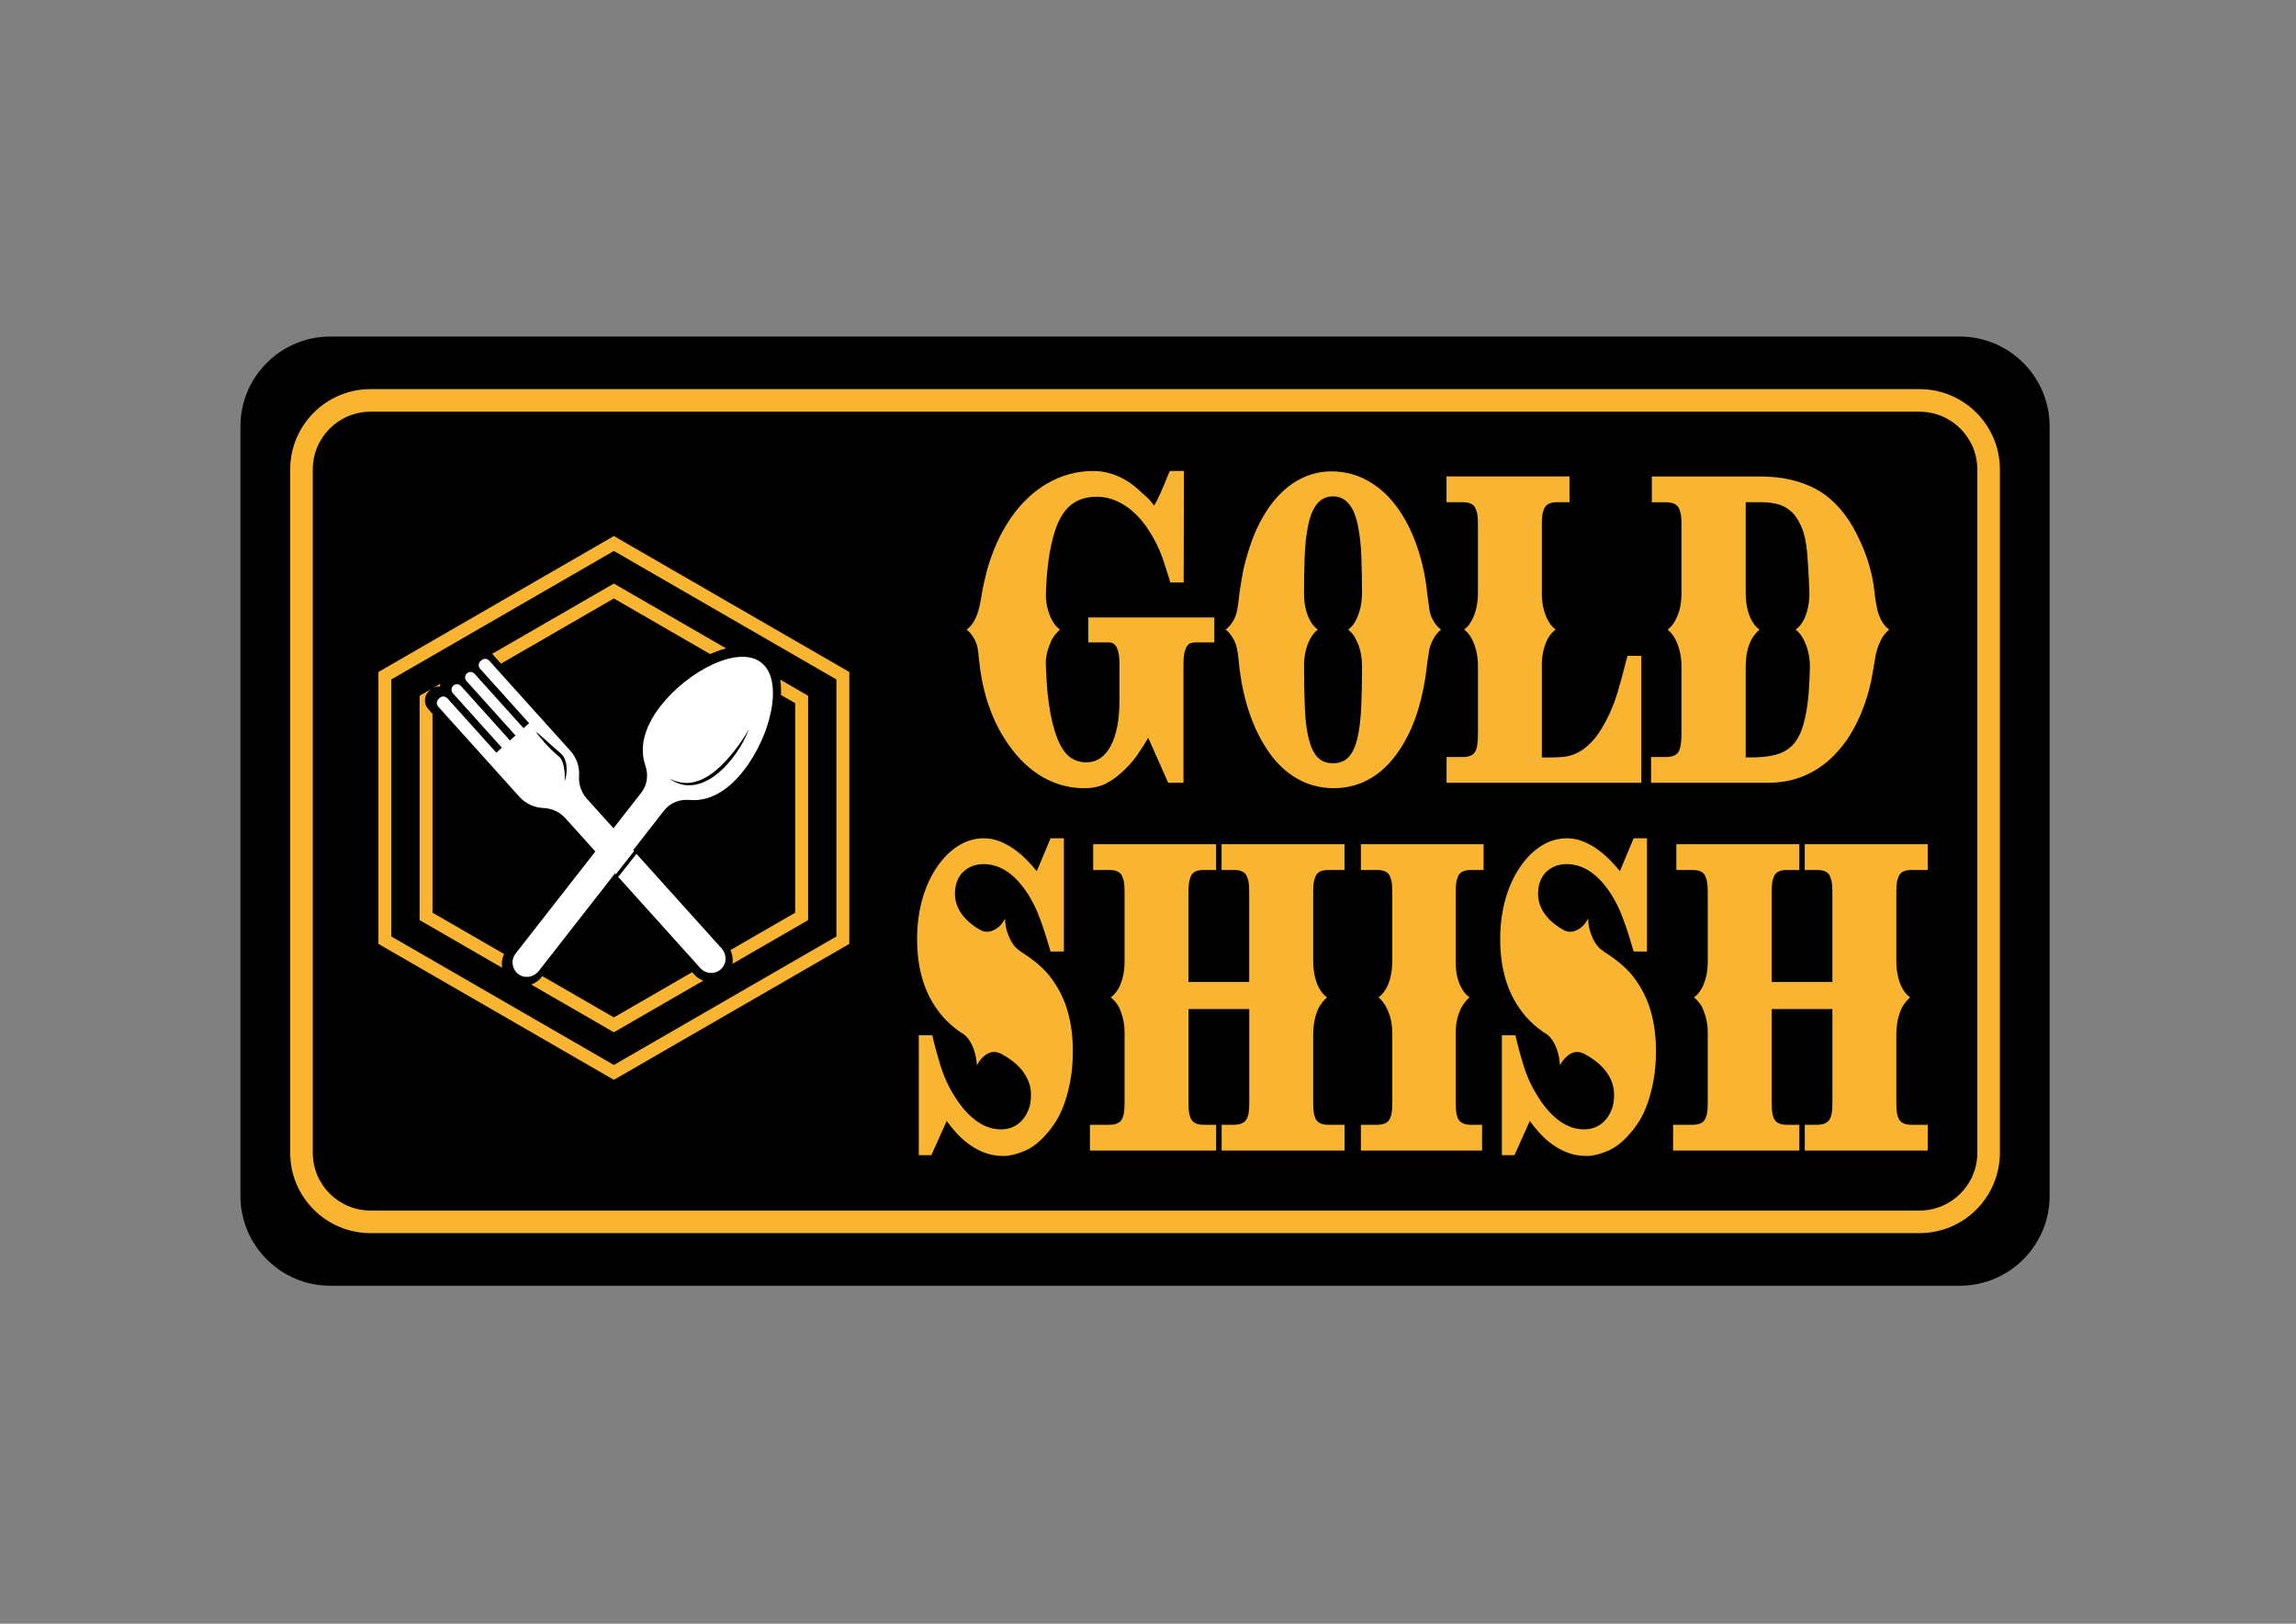 <?xml version="1.0" encoding="utf-8"?>
<!-- Generator: Adobe Illustrator 24.3.0, SVG Export Plug-In . SVG Version: 6.00 Build 0)  -->
<svg version="1.0" id="katman_1" xmlns="http://www.w3.org/2000/svg" xmlns:xlink="http://www.w3.org/1999/xlink" x="0px" y="0px"
	 viewBox="0 0 841.89 595.28" style="enable-background:new 0 0 841.89 595.28;" xml:space="preserve">
<rect x="0" y="0" width="841.89" height="595.28" fill="#808080" stroke="none"/>
<style type="text/css">
	.st0{fill:#F9B532;}
	.st1{fill:#FFFFFF;}
</style>
<path d="M718.57,471.37H121.14c-18.22,0-32.98-14.77-32.98-32.98V156.36c0-18.22,14.77-32.98,32.98-32.98h597.43
	c18.22,0,32.98,14.77,32.98,32.98v282.03C751.56,456.6,736.79,471.37,718.57,471.37z"/>
<g>
	<g>
		<path class="st0" d="M421.04,270.51c-1.1,1.83-2.31,3.74-3.64,5.72c-1.32,1.98-2.87,3.84-4.65,5.57
			c-2.45,2.44-4.83,4.25-7.13,5.42c-2.3,1.17-4.98,1.75-8.05,1.75c-5.34,0-10.35-1.32-15.04-3.97c-4.69-2.64-8.88-6.56-12.56-11.75
			c-5.64-7.94-9.2-17.5-10.67-28.69v-0.15c-0.25-1.83-0.45-3.59-0.6-5.27c-0.15-1.68-0.57-3.18-1.24-4.5
			c-0.43-0.81-0.87-1.53-1.33-2.14c-0.46-0.61-1.03-1.17-1.7-1.68c1.16-0.81,2.18-2.03,3.04-3.66c0.55-1.12,0.98-2.21,1.29-3.28
			c0.31-1.07,0.61-2.47,0.92-4.2c0.12-0.51,0.24-1.27,0.37-2.29c0.24-1.42,0.52-2.77,0.83-4.04c0.31-1.27,0.61-2.57,0.92-3.89
			c1.04-3.76,2.3-7.27,3.77-10.53c1.47-3.26,3.16-6.26,5.06-9c3.8-5.49,8.25-9.72,13.34-12.67c5.21-3.05,10.86-4.58,16.93-4.58
			c3,0,5.95,0.61,8.83,1.83c2.88,1.22,5.58,3,8.1,5.34c0.74,0.71,1.55,1.45,2.44,2.21c0.89,0.76,1.86,1.86,2.9,3.28
			c0.43-0.71,0.83-1.42,1.19-2.14c0.37-0.71,0.75-1.5,1.15-2.37c0.4-0.86,0.83-1.86,1.29-2.98c0.46-1.12,1-2.44,1.61-3.97l0.55-1.22
			h5.15l-0.09,40.9h-4.88l-0.46-1.53c-0.74-2.34-1.38-4.35-1.93-6.03c-0.55-1.68-1.12-3.18-1.7-4.5c-0.58-1.32-1.19-2.57-1.84-3.74
			c-0.64-1.17-1.4-2.42-2.25-3.74c-2.58-3.87-5.49-6.82-8.74-8.85c-3.25-2.03-6.56-3.05-9.94-3.05c-3.99,0-7.24,1.04-9.75,3.13
			c-2.52,2.09-4.48,5.42-5.89,10c-0.92,2.95-1.64,6.33-2.16,10.15c-0.52,3.82-0.84,7.81-0.97,11.98c-0.06,1.83,0.11,3.59,0.51,5.27
			c0.4,1.68,0.93,3.18,1.61,4.5c0.86,1.63,1.87,2.85,3.04,3.66c-1.17,1.02-2.18,2.28-3.04,3.8c-0.68,1.42-1.23,2.94-1.66,4.56
			c-0.43,1.62-0.58,3.4-0.46,5.33c0.24,7,0.81,12.76,1.7,17.27c0.89,4.51,1.98,8.09,3.27,10.73c1.29,2.64,2.76,4.46,4.42,5.48
			c1.66,1.02,3.43,1.52,5.34,1.52c3.86,0,6.87-2,9.02-6.01c2.15-4.01,3.22-9.61,3.22-16.81v-13.38c0-5.17-1.26-7.76-3.77-7.76h-7.64
			v-9.16h46.19v9.16h-7.08c-0.55,0-1.07,0.08-1.56,0.23c-0.49,0.15-0.94,0.51-1.33,1.07c-0.4,0.56-0.72,1.37-0.97,2.44
			c-0.24,1.07-0.37,2.52-0.37,4.35v43.35h-5.61L421.04,270.51z"/>
		<path class="st0" d="M525.37,227.16c0.86,1.63,1.87,2.85,3.04,3.66c-0.68,0.51-1.24,1.07-1.7,1.68c-0.46,0.61-0.9,1.32-1.33,2.14
			c-0.67,1.22-1.13,2.57-1.38,4.04c-0.25,1.48-0.49,3.18-0.74,5.11c-1.29,11.8-4.23,21.52-8.83,29.15
			c-3.13,5.29-6.84,9.29-11.13,11.98c-4.29,2.69-9.05,4.04-14.26,4.04c-5.4,0-10.34-1.45-14.81-4.35c-4.48-2.9-8.31-7.2-11.5-12.9
			c-2.33-4.07-4.23-8.7-5.7-13.89c-1.47-5.19-2.45-10.73-2.94-16.64c-0.12-1.22-0.31-2.39-0.55-3.51c-0.25-1.12-0.61-2.14-1.1-3.05
			c-0.43-0.81-0.87-1.53-1.33-2.14c-0.46-0.61-1.03-1.17-1.7-1.68c1.16-0.81,2.18-2.03,3.04-3.66c0.55-1.12,0.93-2.21,1.15-3.28
			c0.21-1.07,0.41-2.37,0.6-3.89c0.06-0.51,0.11-0.97,0.14-1.37c0.03-0.4,0.08-0.81,0.14-1.22c0.24-1.63,0.49-3.18,0.74-4.66
			c0.24-1.47,0.52-2.98,0.83-4.5c0.86-3.56,1.86-6.89,2.99-10c1.13-3.1,2.47-5.98,4-8.62c3-5.29,6.65-9.41,10.95-12.36
			c4.42-2.95,9.14-4.43,14.17-4.43c5.28,0,10.12,1.37,14.54,4.12c4.35,2.65,8.13,6.51,11.32,11.6c3.19,4.99,5.67,11.04,7.45,18.16
			c0.86,3.46,1.47,7.02,1.84,10.68l0.09,0.46v0.31c0.24,1.93,0.47,3.61,0.69,5.04C524.25,224.62,524.69,225.94,525.37,227.16z
			 M488.75,279.82c2.39,0,4.29-0.74,5.7-2.21c1.41-1.47,2.48-3.71,3.22-6.72c0.74-3,1.21-6.69,1.43-11.07
			c0.21-4.37,0.32-9.46,0.32-15.26c0-3.97-0.71-7.27-2.12-9.92c-0.37-0.81-0.8-1.53-1.29-2.14c-0.49-0.61-1.04-1.17-1.66-1.68
			c1.23-0.92,2.21-2.14,2.94-3.66c1.41-2.85,2.12-6.1,2.12-9.77c0-4.68-0.08-9.13-0.23-13.35c-0.15-4.22-0.57-7.96-1.24-11.22
			c-1.41-7.22-4.48-10.84-9.2-10.84c-4.66,0-7.7,3.61-9.11,10.84c-0.67,3.26-1.09,7-1.24,11.22c-0.15,4.22-0.23,8.73-0.23,13.51
			c0,3.66,0.67,6.87,2.02,9.61c0.86,1.63,1.87,2.85,3.04,3.66c-0.68,0.51-1.24,1.07-1.7,1.68c-0.46,0.61-0.9,1.32-1.33,2.14
			c-0.61,1.22-1.1,2.62-1.47,4.2c-0.37,1.58-0.55,3.23-0.55,4.96c0,5.9,0.09,11.09,0.28,15.57c0.18,4.48,0.64,8.24,1.38,11.29
			c0.74,3.05,1.81,5.34,3.22,6.87C484.46,279.05,486.36,279.82,488.75,279.82z"/>
		<path class="st0" d="M596.77,240.44h5.06v46.55h-71.4v-9.46h5.89c2.27,0,3.77-0.61,4.51-1.82c0.74-1.01,1.1-3.25,1.1-6.69v-24.8
			c0-3.65-0.71-6.9-2.12-9.74c-0.8-1.62-1.78-2.84-2.94-3.65c0.67-0.51,1.24-1.07,1.7-1.68c0.46-0.61,0.9-1.32,1.33-2.14
			c1.35-2.75,2.02-5.95,2.02-9.62v-24.72c0-2.34-0.12-3.94-0.37-4.81c-0.25-0.86-0.49-1.5-0.74-1.91c-0.74-1.22-2.24-1.83-4.51-1.83
			h-5.89v-9.46h45.08v9.46h-4.6c-2.15,0-3.62,0.61-4.42,1.83c-0.25,0.41-0.49,1.07-0.74,1.98c-0.25,0.92-0.37,2.49-0.37,4.73v24.88
			c0,3.56,0.67,6.72,2.02,9.46c0.43,0.82,0.87,1.53,1.34,2.14c0.46,0.61,1.03,1.17,1.7,1.68c-1.17,0.81-2.18,2.03-3.04,3.65
			c-1.35,2.74-2.02,5.83-2.02,9.28v33.93h3.86c1.35,0,2.79-0.08,4.32-0.23c1.53-0.15,3.14-0.63,4.83-1.45
			c1.69-0.81,3.4-2.11,5.15-3.89c1.75-1.78,3.51-4.35,5.29-7.71c1.72-3.26,3.11-6.64,4.19-10.15c1.07-3.51,2.16-7.5,3.27-11.98
			L596.77,240.44z"/>
		<path class="st0" d="M689.69,227.16c0.86,1.63,1.87,2.85,3.04,3.66c-1.35,1.12-2.36,2.39-3.04,3.82
			c-0.55,1.12-1.01,2.27-1.38,3.43c-0.37,1.17-0.67,2.62-0.92,4.35c-0.31,1.83-0.61,3.61-0.92,5.34c-0.31,1.73-0.67,3.41-1.1,5.04
			c-1.96,7.23-4.69,13.38-8.19,18.47c-3.62,5.19-7.85,9.11-12.7,11.75c-4.85,2.65-10.24,3.97-16.19,3.97h-42.87v-9.46h5.52
			c2.15,0,3.62-0.58,4.42-1.75c0.8-1.17,1.2-3.42,1.2-6.77v-24.49c0-3.75-0.71-7.05-2.12-9.89c-0.74-1.52-1.72-2.79-2.94-3.8
			c1.23-0.92,2.21-2.14,2.94-3.66c1.41-2.64,2.12-5.9,2.12-9.77v-24.72c0-2.24-0.12-3.82-0.37-4.73c-0.25-0.92-0.49-1.58-0.74-1.98
			c-0.86-1.22-2.36-1.83-4.51-1.83h-5.24v-9.46h39.65c4.05,0,7.73,0.38,11.04,1.14s6.35,1.86,9.11,3.28
			c5.46,2.85,10.09,7.53,13.89,14.04c2.02,3.56,3.74,7.35,5.15,11.37c1.41,4.02,2.36,8.32,2.85,12.9v0.15l0.28,2.29
			c0.24,1.43,0.51,2.72,0.78,3.89C688.72,224.9,689.14,226.04,689.69,227.16z M642.03,277.68c4.84,0,8.6-0.58,11.27-1.75
			c2.67-1.17,4.71-3.07,6.12-5.71c1.29-2.33,2.28-5.55,2.99-9.66c0.7-4.11,1.12-9.51,1.24-16.2c0-1.83-0.2-3.57-0.6-5.25
			c-0.4-1.67-0.94-3.17-1.61-4.49c-0.43-0.81-0.87-1.52-1.33-2.13s-1.03-1.17-1.7-1.67c1.17-0.81,2.18-2.03,3.04-3.66
			c1.35-2.85,2.02-6.1,2.02-9.77c-0.12-3.26-0.26-6.15-0.41-8.7c-0.15-2.54-0.29-4.53-0.41-5.95c-0.37-4.07-1.1-7.35-2.21-9.84
			c-1.1-2.49-2.42-4.37-3.96-5.65c-1.53-1.27-3.21-2.11-5.01-2.52c-1.81-0.4-3.57-0.61-5.29-0.61h-6.07v33.27
			c0,3.77,0.67,7.02,2.02,9.77c0.86,1.63,1.87,2.85,3.04,3.66c-1.17,1.02-2.18,2.28-3.04,3.8c-1.35,2.64-2.02,5.93-2.02,9.89v33.16
			H642.03z"/>
		<path class="st0" d="M383.9,356.65c2.95,3.46,5.19,7.28,6.73,11.45c1.84,5.09,2.76,10.79,2.76,17.09c0,3.97-0.29,7.55-0.88,10.76
			c-0.58,3.2-1.32,6.05-2.21,8.55c-0.89,2.49-1.89,4.63-2.99,6.41c-1.11,1.78-2.21,3.28-3.32,4.5c-2.64,3.15-5.42,5.34-8.34,6.56
			c-2.92,1.22-5.45,1.83-7.6,1.83c-2.58,0-4.93-0.41-7.05-1.22c-2.12-0.81-4.04-1.86-5.76-3.13c-1.72-1.27-3.24-2.64-4.56-4.12
			c-1.32-1.47-2.5-2.92-3.55-4.35l-5.62,12.52h-4.61v-43.96h4.97l0.37,1.68c0.67,2.65,1.29,4.94,1.84,6.87
			c0.55,1.93,1.09,3.61,1.61,5.04c0.52,1.43,1.07,2.75,1.66,3.97c0.58,1.22,1.24,2.44,1.98,3.66c2.58,4.38,5.35,7.68,8.33,9.92
			c2.97,2.24,6.09,3.36,9.34,3.36c3.37,0,6.1-1.27,8.19-3.82c0.67-0.81,1.32-1.93,1.93-3.36c0.61-1.42,0.92-3.26,0.92-5.5
			c0-1.83-0.32-3.51-0.96-5.04c-0.64-1.53-1.47-2.9-2.48-4.12c-1.01-1.22-2.16-2.31-3.44-3.28c-1.29-0.97-2.6-1.81-3.95-2.52
			c-2.08-1.12-4.07-0.97-5.97,0.46c-0.55,0.41-1.07,0.89-1.56,1.45c-0.49,0.56-0.98,1.3-1.47,2.21c-0.18-2.34-0.58-4.32-1.2-5.95
			c-0.92-2.54-2.24-4.43-3.96-5.65c-0.06,0-0.15-0.05-0.28-0.15c-0.12-0.1-0.23-0.15-0.32-0.15c-0.09,0-0.23-0.1-0.41-0.31
			c-3.26-2.24-5.99-4.88-8.2-7.94c-5.04-6.82-7.56-15.52-7.56-26.1c0-5.09,0.61-9.87,1.84-14.35c1.23-4.48,3-8.44,5.34-11.9
			c2.33-3.46,4.97-6.1,7.91-7.94c2.94-1.83,6.07-2.75,9.38-2.75c2.15,0,4.19,0.41,6.12,1.22c1.93,0.82,3.73,1.83,5.38,3.05
			c1.66,1.22,3.14,2.52,4.46,3.89c1.32,1.37,2.47,2.67,3.45,3.89l5.06-12.06h4.88v26.56v14.96h-4.88l-0.46-1.53
			c-0.8-2.75-1.52-5.06-2.16-6.94c-0.64-1.88-1.26-3.56-1.84-5.04c-0.58-1.47-1.17-2.77-1.75-3.89c-0.58-1.12-1.24-2.29-1.98-3.51
			c-4.78-7.43-10.24-11.14-16.38-11.14c-1.6,0-3.05,0.28-4.37,0.83c-1.32,0.56-2.47,1.34-3.45,2.35c-1.78,2.02-2.67,4.6-2.67,7.72
			c0,3.43,1.38,6.56,4.15,9.39c1.29,1.32,2.89,2.54,4.8,3.66c0.86,0.51,1.64,0.79,2.35,0.84c0.71,0.05,1.37-0.02,1.98-0.23
			c0.68-0.2,1.32-0.51,1.94-0.92c1.17-0.71,2.21-1.93,3.14-3.66c0.06,2.34,0.46,4.33,1.2,5.95c0.98,2.75,2.43,4.73,4.33,5.95
			l0.37,0.31c0.06,0.1,0.15,0.15,0.28,0.15c1.6,1.02,3.18,2.14,4.75,3.36C381,353.75,382.49,355.13,383.9,356.65z"/>
		<path class="st0" d="M482.63,320.79c-0.25,0.41-0.49,1.05-0.74,1.91c-0.25,0.87-0.37,2.47-0.37,4.81v24.72
			c0,3.77,0.67,7.02,2.02,9.77c0.86,1.63,1.87,2.85,3.04,3.66c-1.17,1.02-2.18,2.29-3.04,3.82c-1.35,2.85-2.02,6.16-2.02,9.92v24.57
			c0,2.24,0.12,3.82,0.37,4.73c0.24,0.92,0.49,1.53,0.74,1.83c0.74,1.22,2.21,1.83,4.42,1.83h5.98v9.46h-45.08v-9.46h4.51
			c2.15,0,3.65-0.61,4.51-1.83c0.24-0.31,0.49-0.92,0.74-1.83c0.24-0.92,0.37-2.49,0.37-4.73v-34.03H435.8v34.03
			c0,2.24,0.12,3.82,0.37,4.73c0.24,0.92,0.49,1.53,0.74,1.83c0.74,1.22,2.21,1.83,4.42,1.83h4.6v9.46h-46.28v-9.46h7.08
			c2.27,0,3.77-0.61,4.51-1.83c0.24-0.31,0.49-0.92,0.74-1.83c0.24-0.92,0.37-2.49,0.37-4.73v-25.49c0-1.73-0.18-3.36-0.55-4.88
			c-0.37-1.53-0.86-2.95-1.47-4.27c-0.74-1.42-1.75-2.64-3.04-3.66c1.17-0.81,2.18-2.03,3.04-3.66c1.35-2.75,2.02-5.85,2.02-9.31
			V327.5c0-2.34-0.12-3.94-0.37-4.81c-0.24-0.86-0.49-1.5-0.74-1.91c-0.74-1.22-2.24-1.83-4.51-1.83h-5.89v-9.46h45.08v9.46h-4.6
			c-2.21,0-3.68,0.61-4.42,1.83c-0.25,0.41-0.49,1.05-0.74,1.91c-0.25,0.87-0.37,2.47-0.37,4.81v32.51h22.26V327.5
			c0-2.34-0.12-3.94-0.37-4.81c-0.25-0.86-0.49-1.5-0.74-1.91c-0.74-1.22-2.24-1.83-4.51-1.83h-4.51v-9.46h45.08v9.46h-5.98
			C484.84,318.96,483.37,319.57,482.63,320.79z"/>
		<path class="st0" d="M534.89,320.79c-0.25,0.41-0.49,1.05-0.74,1.91c-0.25,0.87-0.37,2.47-0.37,4.81v25.49
			c0,3.46,0.67,6.46,2.02,9c0.86,1.63,1.87,2.85,3.04,3.66c-1.17,1.02-2.18,2.29-3.04,3.82c-0.61,1.22-1.1,2.59-1.47,4.12
			c-0.37,1.53-0.55,3.15-0.55,4.88v25.49c0,2.24,0.12,3.82,0.37,4.73c0.24,0.92,0.49,1.53,0.74,1.83c0.8,1.22,2.27,1.83,4.42,1.83
			h4.14v9.46h-44.44v-9.46h5.89c2.27,0,3.77-0.61,4.51-1.83c0.24-0.31,0.49-0.92,0.74-1.83c0.24-0.92,0.37-2.49,0.37-4.73v-24.88
			c0-3.76-0.71-6.97-2.12-9.61c-0.74-1.53-1.72-2.8-2.94-3.82c1.16-0.81,2.18-2.03,3.04-3.66c1.35-2.75,2.02-6,2.02-9.77V327.5
			c0-2.34-0.12-3.94-0.37-4.81c-0.25-0.86-0.49-1.5-0.74-1.91c-0.74-1.22-2.24-1.83-4.51-1.83h-5.89v-9.46H544v9.46h-4.69
			C537.1,318.96,535.63,319.57,534.89,320.79z"/>
		<path class="st0" d="M597.72,356.65c2.95,3.46,5.19,7.28,6.73,11.45c1.84,5.09,2.76,10.79,2.76,17.09c0,3.97-0.29,7.55-0.88,10.76
			c-0.58,3.2-1.32,6.05-2.21,8.55c-0.89,2.49-1.89,4.63-3,6.41c-1.11,1.78-2.21,3.28-3.32,4.5c-2.64,3.15-5.42,5.34-8.34,6.56
			c-2.92,1.22-5.45,1.83-7.6,1.83c-2.58,0-4.93-0.41-7.05-1.22c-2.12-0.81-4.04-1.86-5.76-3.13c-1.72-1.27-3.24-2.64-4.56-4.12
			c-1.32-1.47-2.5-2.92-3.55-4.35l-5.62,12.52h-4.61v-43.96h4.97l0.37,1.68c0.67,2.65,1.29,4.94,1.84,6.87
			c0.55,1.93,1.09,3.61,1.61,5.04c0.52,1.43,1.07,2.75,1.66,3.97c0.58,1.22,1.24,2.44,1.98,3.66c2.58,4.38,5.35,7.68,8.33,9.92
			c2.98,2.24,6.09,3.36,9.34,3.36c3.37,0,6.1-1.27,8.19-3.82c0.67-0.81,1.32-1.93,1.93-3.36c0.61-1.42,0.92-3.26,0.92-5.5
			c0-1.83-0.32-3.51-0.96-5.04c-0.64-1.53-1.47-2.9-2.48-4.12c-1.01-1.22-2.16-2.31-3.44-3.28c-1.29-0.97-2.6-1.81-3.95-2.52
			c-2.08-1.12-4.07-0.97-5.97,0.46c-0.55,0.41-1.07,0.89-1.56,1.45c-0.49,0.56-0.98,1.3-1.47,2.21c-0.18-2.34-0.58-4.32-1.2-5.95
			c-0.92-2.54-2.24-4.43-3.96-5.65c-0.06,0-0.15-0.05-0.28-0.15c-0.12-0.1-0.23-0.15-0.32-0.15c-0.09,0-0.23-0.1-0.41-0.31
			c-3.26-2.24-5.99-4.88-8.2-7.94c-5.04-6.82-7.56-15.52-7.56-26.1c0-5.09,0.61-9.87,1.84-14.35c1.23-4.48,3-8.44,5.34-11.9
			c2.33-3.46,4.97-6.1,7.91-7.94c2.94-1.83,6.07-2.75,9.38-2.75c2.15,0,4.19,0.41,6.12,1.22c1.93,0.82,3.73,1.83,5.38,3.05
			c1.66,1.22,3.14,2.52,4.46,3.89c1.32,1.37,2.47,2.67,3.45,3.89l5.06-12.06h4.88v26.56v14.96h-4.88l-0.46-1.53
			c-0.8-2.75-1.52-5.06-2.16-6.94c-0.64-1.88-1.26-3.56-1.84-5.04c-0.58-1.47-1.17-2.77-1.75-3.89c-0.58-1.12-1.24-2.29-1.98-3.51
			c-4.78-7.43-10.24-11.14-16.38-11.14c-1.6,0-3.05,0.28-4.37,0.83c-1.32,0.56-2.47,1.34-3.45,2.35c-1.78,2.02-2.67,4.6-2.67,7.72
			c0,3.43,1.38,6.56,4.15,9.39c1.29,1.32,2.89,2.54,4.8,3.66c0.86,0.51,1.64,0.79,2.35,0.84c0.71,0.05,1.37-0.02,1.98-0.23
			c0.67-0.2,1.32-0.51,1.94-0.92c1.17-0.71,2.21-1.93,3.14-3.66c0.06,2.34,0.46,4.33,1.2,5.95c0.98,2.75,2.43,4.73,4.33,5.95
			l0.37,0.31c0.06,0.1,0.15,0.15,0.28,0.15c1.6,1.02,3.18,2.14,4.75,3.36C594.81,353.75,596.3,355.13,597.72,356.65z"/>
		<path class="st0" d="M696.45,320.79c-0.25,0.41-0.49,1.05-0.74,1.91c-0.25,0.87-0.37,2.47-0.37,4.81v24.72
			c0,3.77,0.67,7.02,2.02,9.77c0.86,1.63,1.87,2.85,3.04,3.66c-1.17,1.02-2.18,2.29-3.04,3.82c-1.35,2.85-2.02,6.16-2.02,9.92v24.57
			c0,2.24,0.12,3.82,0.37,4.73c0.24,0.92,0.49,1.53,0.74,1.83c0.74,1.22,2.21,1.83,4.42,1.83h5.98v9.46h-45.08v-9.46h4.51
			c2.15,0,3.65-0.61,4.51-1.83c0.24-0.31,0.49-0.92,0.74-1.83c0.24-0.92,0.37-2.49,0.37-4.73v-34.03h-22.26v34.03
			c0,2.24,0.12,3.82,0.37,4.73c0.24,0.92,0.49,1.53,0.74,1.83c0.74,1.22,2.21,1.83,4.42,1.83h4.6v9.46h-46.28v-9.46h7.08
			c2.27,0,3.77-0.61,4.51-1.83c0.24-0.31,0.49-0.92,0.74-1.83c0.24-0.92,0.37-2.49,0.37-4.73v-25.49c0-1.73-0.18-3.36-0.55-4.88
			c-0.37-1.53-0.86-2.95-1.47-4.27c-0.74-1.42-1.75-2.64-3.04-3.66c1.16-0.81,2.18-2.03,3.04-3.66c1.35-2.75,2.02-5.85,2.02-9.31
			V327.5c0-2.34-0.12-3.94-0.37-4.81c-0.24-0.86-0.49-1.5-0.74-1.91c-0.74-1.22-2.24-1.83-4.51-1.83h-5.89v-9.46h45.08v9.46h-4.6
			c-2.21,0-3.68,0.61-4.42,1.83c-0.25,0.41-0.49,1.05-0.74,1.91c-0.25,0.87-0.37,2.47-0.37,4.81v32.51h22.26V327.5
			c0-2.34-0.12-3.94-0.37-4.81c-0.25-0.86-0.49-1.5-0.74-1.91c-0.74-1.22-2.24-1.83-4.51-1.83h-4.51v-9.46h45.08v9.46h-5.98
			C698.66,318.96,697.19,319.57,696.45,320.79z"/>
	</g>
</g>
<path class="st0" d="M703.87,452.08H135.84c-16.23,0-29.43-13.2-29.43-29.43V172.09c0-16.23,13.2-29.43,29.43-29.43h568.04
	c16.23,0,29.43,13.2,29.43,29.43v250.56C733.3,438.88,720.1,452.08,703.87,452.08z M135.84,150.94c-11.66,0-21.15,9.49-21.15,21.15
	v250.56c0,11.66,9.49,21.15,21.15,21.15h568.04c11.66,0,21.15-9.49,21.15-21.15V172.09c0-11.66-9.49-21.15-21.15-21.15H135.84z"/>
<g>
	<path class="st1" d="M242.25,258.79c9.98-12.78,28.5-22.44,36.89-15.88c8.4,6.56,3.5,26.86-6.49,39.64
		c-6.42,8.22-13.37,11.31-19.75,10.73c-3.59-0.33-7.13,0.98-9.35,3.82l-45.99,58.87c-1.58,2.02-4.4,2.81-6.69,1.64
		c-3.08-1.58-3.82-5.44-1.81-8.02l46.11-59.02c2.22-2.84,2.63-6.59,1.45-10C234.52,274.5,235.83,267.01,242.25,258.79z"/>
	<path d="M274.42,267.46c-0.66,1.46-1.56,2.8-2.46,4.12c-0.89,1.32-1.84,2.61-2.82,3.86c-1.97,2.5-4.1,4.87-6.52,6.88
		c-1.19,1.02-2.47,1.94-3.83,2.69c-1.35,0.77-2.8,1.35-4.3,1.71c-3.02,0.76-6.26,0.15-9.12-1.33c1.3,0.96,2.78,1.69,4.37,2.14
		c1.6,0.44,3.31,0.48,4.95,0.2c3.31-0.56,6.28-2.31,8.78-4.41c2.5-2.13,4.66-4.61,6.5-7.28c0.93-1.33,1.77-2.72,2.55-4.14
		c0.38-0.71,0.74-1.44,1.08-2.18C273.92,268.99,274.27,268.25,274.42,267.46z"/>
	<path class="st1" d="M164.04,256L182,275.95l2.03-1.83l-17.96-19.95c-0.74-0.82-0.67-2.07,0.15-2.81l0,0
		c0.82-0.73,2.07-0.67,2.81,0.15l17.96,19.95l2.03-1.83l-17.96-19.95c-0.73-0.82-0.67-2.07,0.15-2.81l0,0
		c0.82-0.73,2.07-0.67,2.81,0.15l17.96,19.95l2.03-1.83l-17.96-19.95c-0.73-0.82-0.67-2.07,0.15-2.81l0.37-0.33
		c0.82-0.73,2.07-0.67,2.81,0.15l29.75,33.04c2.36,2.62,3.41,5.96,3.2,9.22c-0.2,3.05,0.78,6.06,2.83,8.33l49.43,54.9
		c1.72,1.91,2,4.82,0.45,6.87c-2.09,2.76-6.02,2.82-8.22,0.39l-49.56-55.04c-2.05-2.27-4.94-3.56-7.99-3.68
		c-3.27-0.13-6.48-1.52-8.84-4.14l-29.75-33.04c-0.73-0.82-0.67-2.07,0.15-2.81l0.42-0.37C162.05,255.11,163.3,255.18,164.04,256z"
		/>
	<path d="M207.13,286.38c0.56-1.82,0.78-3.76,0.56-5.71c-0.1-0.98-0.38-1.96-0.85-2.88c-0.11-0.23-0.24-0.46-0.41-0.67
		c-0.16-0.21-0.3-0.44-0.5-0.61c-0.19-0.18-0.39-0.39-0.57-0.54l-0.53-0.44c-1.42-1.18-2.79-2.46-4.19-3.72
		c-1.39-1.26-2.79-2.52-4.26-3.72c1.07,1.57,2.27,3.04,3.54,4.45c1.26,1.41,2.61,2.75,4.07,4l0.57,0.45
		c0.18,0.15,0.3,0.28,0.46,0.42c0.28,0.29,0.54,0.62,0.75,0.99c0.44,0.73,0.72,1.58,0.92,2.45
		C207.07,282.61,207.16,284.49,207.13,286.38z"/>
	<path d="M219.99,329.45c0.22,0.03,0.45-0.05,0.6-0.24l12.85-16.25c0.22-0.28,0.18-0.69-0.11-0.92c-0.28-0.23-0.69-0.18-0.92,0.11
		l-12.85,16.25c-0.22,0.28-0.18,0.69,0.11,0.92C219.77,329.39,219.88,329.44,219.99,329.45z"/>
</g>
<path class="st0" d="M225.09,395.89l-86.33-49.84v-99.69l86.33-49.84l86.33,49.84v99.69L225.09,395.89z M143.49,343.32l81.6,47.11
	l81.6-47.11v-94.22l-81.6-47.11l-81.6,47.11V343.32z"/>
<g>
	<path class="st0" d="M184.86,349.77l-26.27-15.17v-72.91l-1.57-1.74c-0.84-0.94-1.27-2.15-1.21-3.41c0.07-1.26,0.62-2.42,1.56-3.27
		l0.42-0.38c0.18-0.16,0.38-0.29,0.58-0.42l-4.51,2.6v82.25l30.29,17.49C183.83,353.08,184.08,351.32,184.86,349.77z"/>
	<path class="st0" d="M158.84,252.2c0.77-0.39,1.62-0.57,2.45-0.51c0-0.03,0-0.06,0-0.1c0.02-0.31,0.06-0.6,0.13-0.89L158.84,252.2z
		"/>
	<path class="st0" d="M183.7,243.31l41.39-23.9l35.3,20.38c1.97-0.88,3.94-1.59,5.86-2.08l-41.17-23.77l-44.62,25.76L183.7,243.31z"
		/>
	<path class="st0" d="M254.61,357.32l-0.81-0.9l-28.71,16.58l-26.21-15.14l-0.27,0.34c-1.02,1.31-2.37,2.23-3.83,2.75l30.31,17.5
		l32.81-18.94C256.66,359.07,255.52,358.33,254.61,357.32z"/>
	<path class="st0" d="M286.09,249.17c0.28,1.76,0.37,3.65,0.27,5.62l5.23,3.02v76.79l-23.77,13.72c0.78,1.59,1.03,3.35,0.74,5.04
		l27.76-16.03v-82.25L286.09,249.17z"/>
</g>
</svg>
